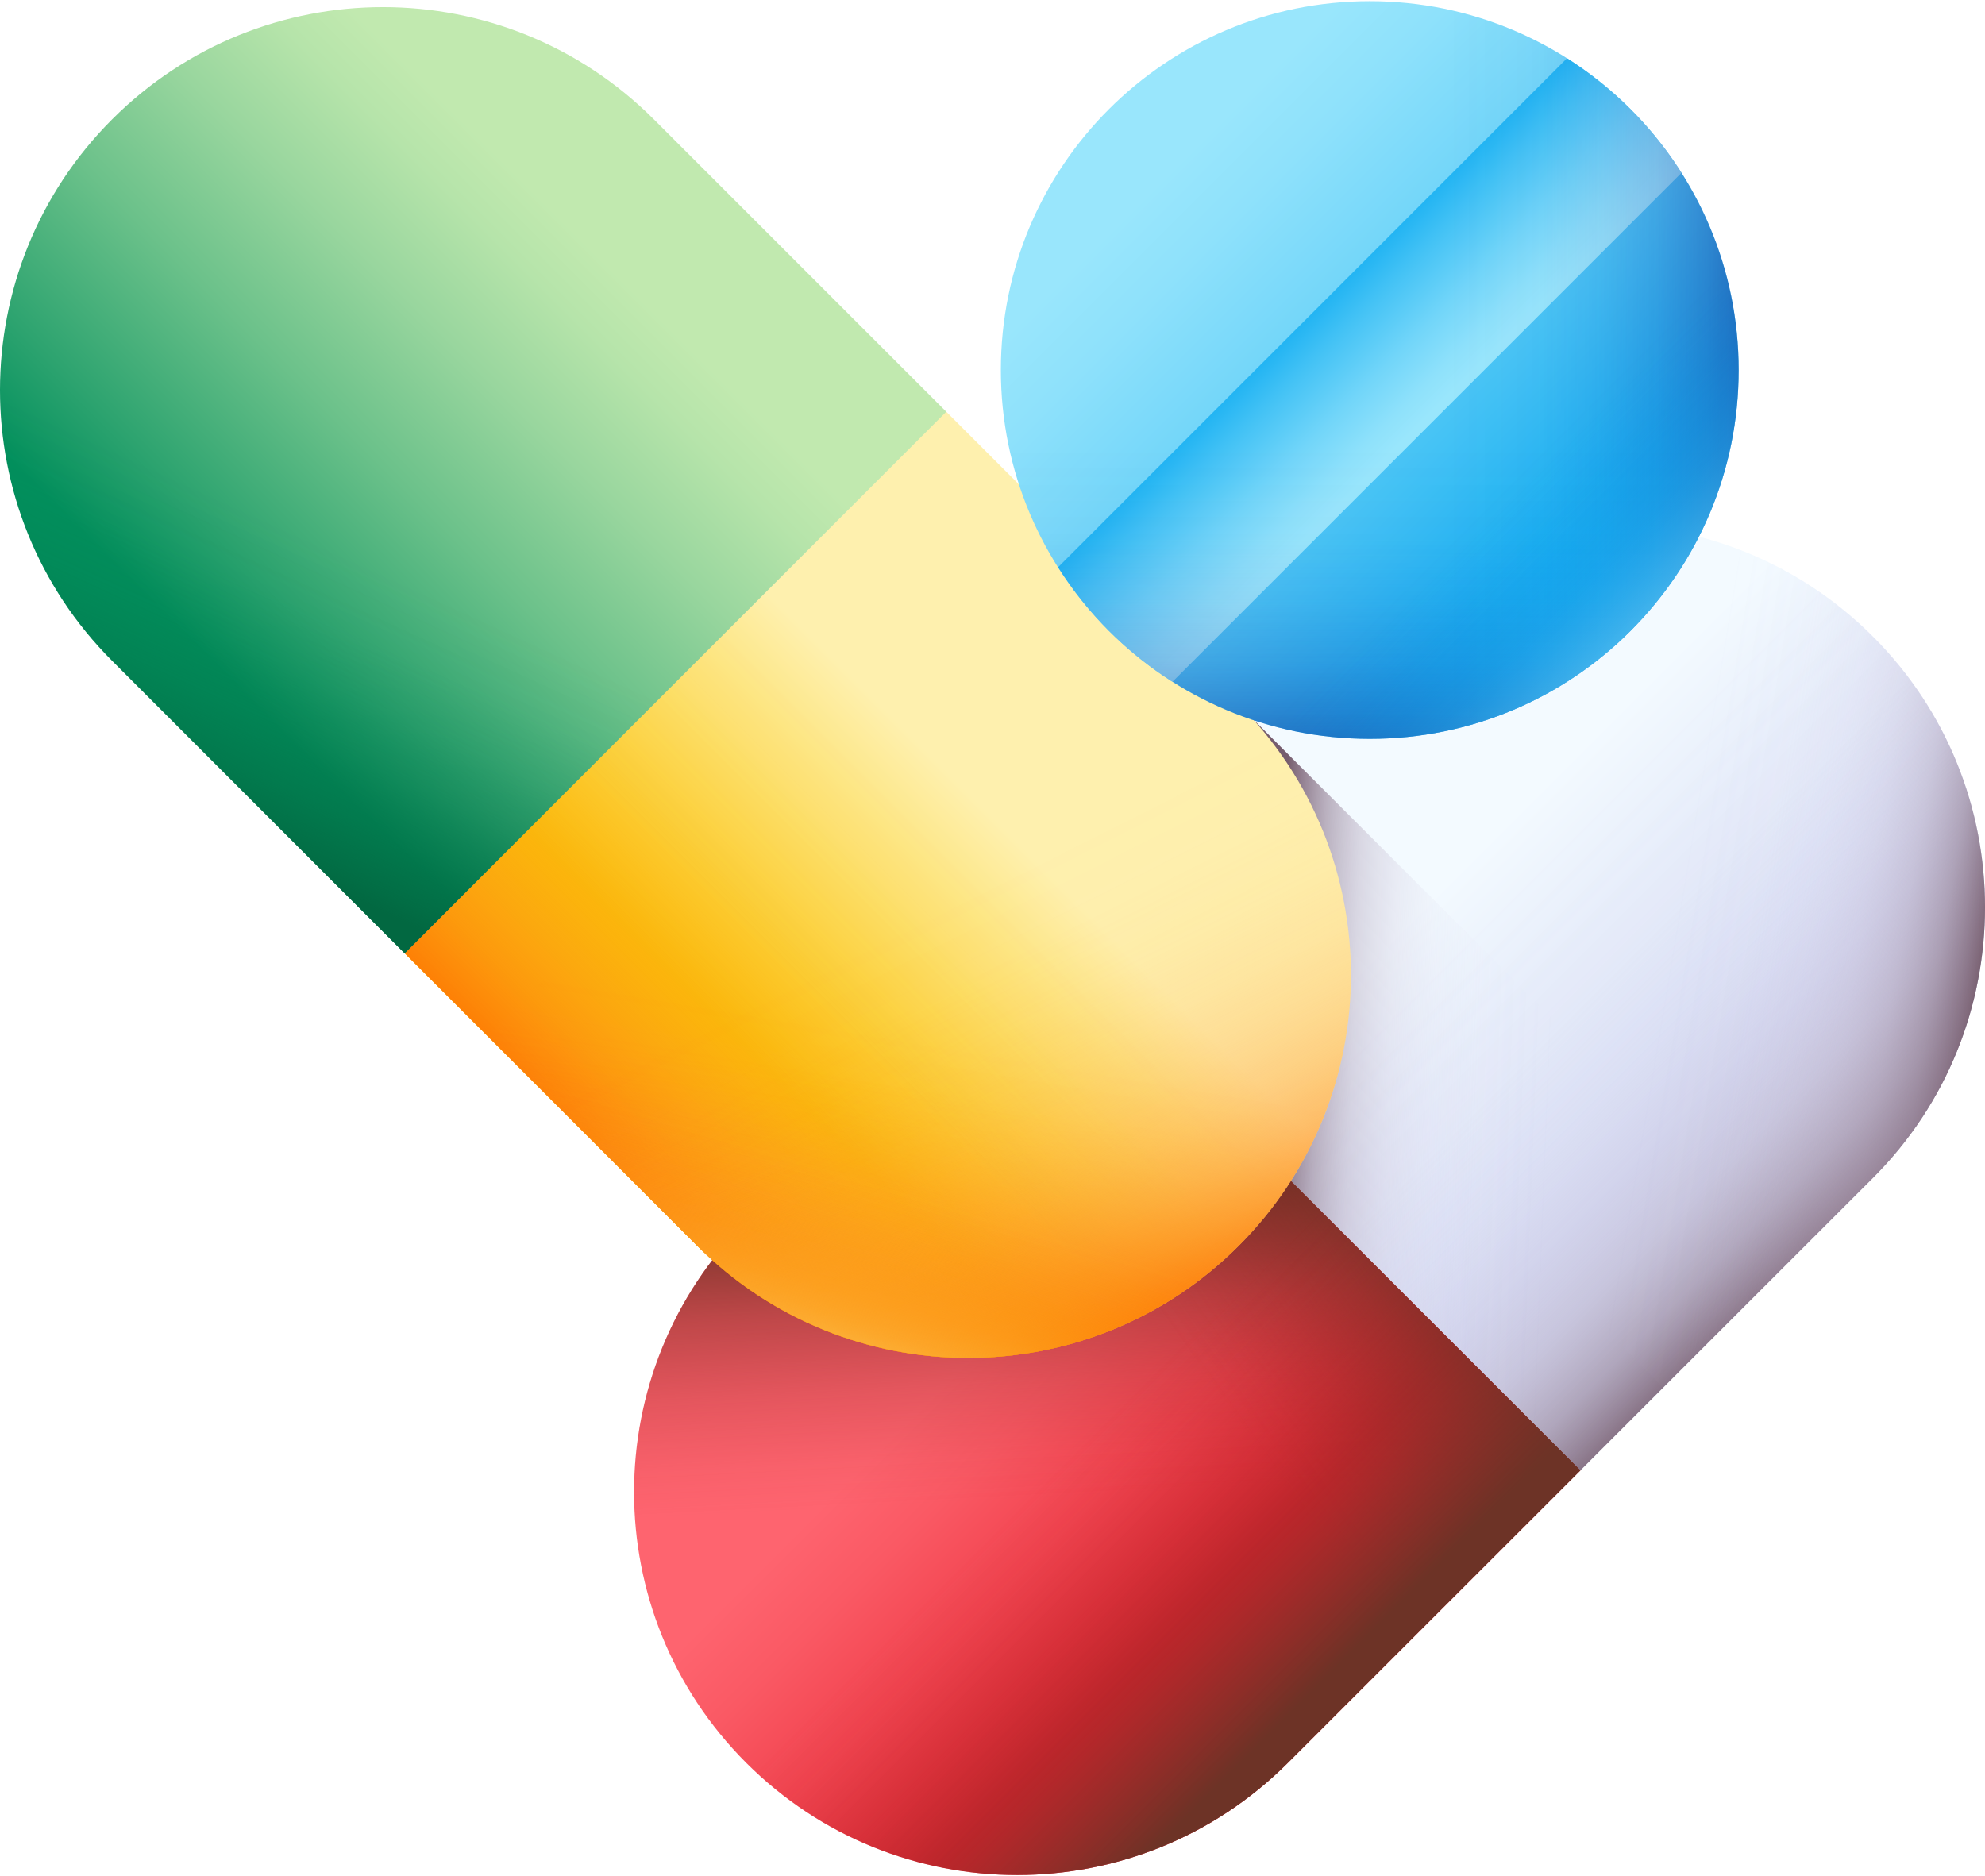 <svg width="512" height="484" viewBox="0 0 512 484" fill="none" xmlns="http://www.w3.org/2000/svg">
<path d="M483.064 164.176C502.354 183.466 511.999 208.75 511.999 234.026C511.999 259.302 502.354 284.586 483.064 303.876L407.622 379.318L317.163 330.077L267.922 239.618L343.364 164.176C381.944 125.595 444.483 125.595 483.064 164.176Z" fill="url(#paint0_linear_238_267)"/>
<path d="M483.067 164.176C502.357 183.466 512.002 208.75 512.002 234.026C512.002 259.302 502.357 284.586 483.067 303.876L407.625 379.318L317.166 330.077L302.164 302.513L458.48 146.197C467.556 150.882 475.851 156.947 483.067 164.176Z" fill="url(#paint1_linear_238_267)"/>
<path d="M462.323 324.635L407.625 379.309L317.173 330.074L267.938 239.622L322.612 184.924L462.323 324.635Z" fill="url(#paint2_linear_238_267)"/>
<path d="M267.925 239.617L407.625 379.317L332.183 454.759C293.602 493.34 231.064 493.34 192.483 454.759C173.193 435.469 163.547 410.185 163.547 384.909C163.547 359.633 173.192 334.349 192.483 315.059L267.925 239.617Z" fill="url(#paint3_linear_238_267)"/>
<path d="M267.925 239.617L407.625 379.317L332.183 454.759C293.602 493.34 231.064 493.34 192.483 454.759C173.193 435.469 163.547 410.185 163.547 384.909C163.547 359.633 173.192 334.349 192.483 315.059L267.925 239.617Z" fill="url(#paint4_linear_238_267)"/>
<path d="M188.562 319.217L328.024 458.679C329.447 457.412 330.834 456.105 332.183 454.759L407.624 379.317L267.925 239.617L192.482 315.059C191.136 316.408 189.829 317.794 188.562 319.217Z" fill="url(#paint5_linear_238_267)"/>
<path d="M316.489 288.184L407.622 379.317L332.18 454.759C293.599 493.34 231.061 493.34 192.48 454.759C185.25 447.543 179.185 439.249 174.5 430.172L316.489 288.184Z" fill="url(#paint6_linear_238_267)"/>
<path d="M343.369 164.176L289.281 218.264L428.981 357.964L483.069 303.876C502.359 284.586 512.005 259.302 512.004 234.026C512.004 208.75 502.359 183.466 483.069 164.176C444.488 125.595 381.949 125.595 343.369 164.176Z" fill="url(#paint7_linear_238_267)"/>
<path d="M319.517 321.359C300.227 340.649 274.943 350.294 249.667 350.294C224.391 350.294 199.107 340.649 179.817 321.359L104.375 245.917L153.616 155.458L244.075 106.217L319.517 181.659C358.098 220.24 358.098 282.778 319.517 321.359Z" fill="url(#paint8_linear_238_267)"/>
<path d="M319.517 321.359C300.227 340.649 274.943 350.294 249.667 350.294C224.391 350.294 199.107 340.649 179.817 321.359L104.375 245.917L153.616 155.458L181.18 140.456L337.496 296.772C332.811 305.849 326.746 314.143 319.517 321.359Z" fill="url(#paint9_linear_238_267)"/>
<path d="M244.078 106.217L104.378 245.917L28.936 170.475C-9.645 131.894 -9.645 69.356 28.936 30.775C48.226 11.485 73.51 1.839 98.786 1.84C124.062 1.84 149.346 11.485 168.636 30.776L244.078 106.217Z" fill="url(#paint10_linear_238_267)"/>
<path d="M195.511 154.784L104.378 245.917L28.936 170.475C-9.645 131.894 -9.645 69.356 28.936 30.775C36.151 23.546 44.446 17.48 53.523 12.795L195.511 154.784Z" fill="url(#paint11_linear_238_267)"/>
<path d="M319.522 181.659L265.434 127.571L125.734 267.271L179.822 321.359C199.112 340.649 224.396 350.295 249.672 350.294C274.948 350.294 300.232 340.649 319.522 321.359C358.103 282.778 358.103 220.24 319.522 181.659Z" fill="url(#paint12_linear_238_267)"/>
<path d="M319.522 181.659L265.434 127.571L125.734 267.271L179.822 321.359C199.112 340.649 224.396 350.295 249.672 350.294C274.948 350.294 300.232 340.649 319.522 321.359C358.103 282.778 358.103 220.24 319.522 181.659Z" fill="url(#paint13_linear_238_267)"/>
<path d="M319.525 321.355C300.235 340.645 274.951 350.291 249.675 350.291C224.399 350.291 199.115 340.646 179.825 321.355L104.383 245.913L195.516 154.78L337.504 296.768C332.82 305.845 326.754 314.14 319.525 321.355Z" fill="url(#paint14_linear_238_267)"/>
<path d="M353.305 190.603C405.855 190.603 448.454 148.004 448.454 95.454C448.454 42.905 405.855 0.305 353.305 0.305C300.756 0.305 258.156 42.905 258.156 95.454C258.156 148.004 300.756 190.603 353.305 190.603Z" fill="url(#paint15_linear_238_267)"/>
<path d="M433.72 44.581L302.42 175.881C290.529 168.328 280.419 158.22 272.914 146.328L404.19 15.028C416.09 22.584 426.173 32.676 433.72 44.581Z" fill="url(#paint16_linear_238_267)"/>
<path d="M258.156 95.454C258.156 148.003 300.755 190.603 353.305 190.603C405.855 190.603 448.454 148.003 448.454 95.454C448.454 92.823 448.342 90.219 448.133 87.642H258.477C258.265 90.241 258.158 92.847 258.156 95.454Z" fill="url(#paint17_linear_238_267)"/>
<path d="M353.303 0.306C347.173 0.306 341.182 0.893 335.375 2V188.909C341.284 190.036 347.287 190.603 353.303 190.603C405.852 190.603 448.452 148.003 448.452 95.454C448.452 42.905 405.853 0.306 353.303 0.306Z" fill="url(#paint18_linear_238_267)"/>
<path d="M420.184 27.783L285.633 162.334C302.882 179.786 326.829 190.603 353.305 190.603C405.854 190.603 448.454 148.003 448.454 95.454C448.453 68.978 437.636 45.031 420.184 27.783Z" fill="url(#paint19_linear_238_267)"/>
<defs>
<linearGradient id="paint0_linear_238_267" x1="376.912" y1="223.447" x2="438.826" y2="285.362" gradientUnits="userSpaceOnUse">
<stop stop-color="#F3FAFF"/>
<stop offset="1" stop-color="#D5DAF3"/>
</linearGradient>
<linearGradient id="paint1_linear_238_267" x1="385.925" y1="232.458" x2="473.56" y2="320.093" gradientUnits="userSpaceOnUse">
<stop stop-color="#DBD5EF" stop-opacity="0"/>
<stop offset="0.267" stop-color="#D8D2EC" stop-opacity="0.023"/>
<stop offset="0.443" stop-color="#D1C9E2" stop-opacity="0.098"/>
<stop offset="0.593" stop-color="#C4B9D1" stop-opacity="0.225"/>
<stop offset="0.729" stop-color="#B2A4BA" stop-opacity="0.405"/>
<stop offset="0.855" stop-color="#9A889C" stop-opacity="0.638"/>
<stop offset="0.971" stop-color="#7E6678" stop-opacity="0.92"/>
<stop offset="1" stop-color="#765D6E"/>
</linearGradient>
<linearGradient id="paint2_linear_238_267" x1="400.785" y1="283.499" x2="328.917" y2="280.713" gradientUnits="userSpaceOnUse">
<stop stop-color="#DBD5EF" stop-opacity="0"/>
<stop offset="0.267" stop-color="#D8D2EC" stop-opacity="0.023"/>
<stop offset="0.443" stop-color="#D1C9E2" stop-opacity="0.098"/>
<stop offset="0.593" stop-color="#C4B9D1" stop-opacity="0.225"/>
<stop offset="0.729" stop-color="#B2A4BA" stop-opacity="0.405"/>
<stop offset="0.855" stop-color="#9A889C" stop-opacity="0.638"/>
<stop offset="0.971" stop-color="#7E6678" stop-opacity="0.92"/>
<stop offset="1" stop-color="#765D6E"/>
</linearGradient>
<linearGradient id="paint3_linear_238_267" x1="241.927" y1="358.435" x2="303.841" y2="420.349" gradientUnits="userSpaceOnUse">
<stop stop-color="#FE646F"/>
<stop offset="0.235" stop-color="#FA5964"/>
<stop offset="0.641" stop-color="#EF3D49"/>
<stop offset="1" stop-color="#E41F2D"/>
</linearGradient>
<linearGradient id="paint4_linear_238_267" x1="285.699" y1="385.588" x2="281.8" y2="309.263" gradientUnits="userSpaceOnUse">
<stop stop-color="#A72B2B" stop-opacity="0"/>
<stop offset="0.156" stop-color="#A32B2A" stop-opacity="0.066"/>
<stop offset="0.386" stop-color="#982C29" stop-opacity="0.248"/>
<stop offset="0.661" stop-color="#872F28" stop-opacity="0.545"/>
<stop offset="0.97" stop-color="#6F3226" stop-opacity="0.956"/>
<stop offset="1" stop-color="#6D3326"/>
</linearGradient>
<linearGradient id="paint5_linear_238_267" x1="303.668" y1="345.501" x2="359.571" y2="305.803" gradientUnits="userSpaceOnUse">
<stop stop-color="#A72B2B" stop-opacity="0"/>
<stop offset="0.156" stop-color="#A32B2A" stop-opacity="0.066"/>
<stop offset="0.386" stop-color="#982C29" stop-opacity="0.248"/>
<stop offset="0.661" stop-color="#872F28" stop-opacity="0.545"/>
<stop offset="0.97" stop-color="#6F3226" stop-opacity="0.956"/>
<stop offset="1" stop-color="#6D3326"/>
</linearGradient>
<linearGradient id="paint6_linear_238_267" x1="267.04" y1="383.551" x2="329.044" y2="445.555" gradientUnits="userSpaceOnUse">
<stop stop-color="#A72B2B" stop-opacity="0"/>
<stop offset="0.156" stop-color="#A32B2A" stop-opacity="0.066"/>
<stop offset="0.386" stop-color="#982C29" stop-opacity="0.248"/>
<stop offset="0.661" stop-color="#872F28" stop-opacity="0.545"/>
<stop offset="0.97" stop-color="#6F3226" stop-opacity="0.956"/>
<stop offset="1" stop-color="#6D3326"/>
</linearGradient>
<linearGradient id="paint7_linear_238_267" x1="429.348" y1="247.24" x2="509.825" y2="260.744" gradientUnits="userSpaceOnUse">
<stop stop-color="#DBD5EF" stop-opacity="0"/>
<stop offset="0.267" stop-color="#D8D2EC" stop-opacity="0.023"/>
<stop offset="0.443" stop-color="#D1C9E2" stop-opacity="0.098"/>
<stop offset="0.593" stop-color="#C4B9D1" stop-opacity="0.225"/>
<stop offset="0.729" stop-color="#B2A4BA" stop-opacity="0.405"/>
<stop offset="0.855" stop-color="#9A889C" stop-opacity="0.638"/>
<stop offset="0.971" stop-color="#7E6678" stop-opacity="0.92"/>
<stop offset="1" stop-color="#765D6E"/>
</linearGradient>
<linearGradient id="paint8_linear_238_267" x1="259.801" y1="214.592" x2="197.887" y2="276.507" gradientUnits="userSpaceOnUse">
<stop stop-color="#FEF0AE"/>
<stop offset="1" stop-color="#FAC600"/>
</linearGradient>
<linearGradient id="paint9_linear_238_267" x1="250.791" y1="223.602" x2="163.156" y2="311.237" gradientUnits="userSpaceOnUse">
<stop stop-color="#FE9738" stop-opacity="0"/>
<stop offset="0.165" stop-color="#FE9637" stop-opacity="0.012"/>
<stop offset="0.296" stop-color="#FE9535" stop-opacity="0.052"/>
<stop offset="0.415" stop-color="#FE9331" stop-opacity="0.118"/>
<stop offset="0.527" stop-color="#FE902C" stop-opacity="0.211"/>
<stop offset="0.635" stop-color="#FE8C25" stop-opacity="0.331"/>
<stop offset="0.739" stop-color="#FE871D" stop-opacity="0.479"/>
<stop offset="0.84" stop-color="#FE8213" stop-opacity="0.655"/>
<stop offset="0.936" stop-color="#FE7B09" stop-opacity="0.852"/>
<stop offset="1" stop-color="#FE7701"/>
</linearGradient>
<linearGradient id="paint10_linear_238_267" x1="146.776" y1="58.228" x2="44.417" y2="160.587" gradientUnits="userSpaceOnUse">
<stop stop-color="#C1E9AF"/>
<stop offset="0.107" stop-color="#B6E4AA"/>
<stop offset="0.293" stop-color="#99D69E"/>
<stop offset="0.536" stop-color="#6BC18A"/>
<stop offset="0.824" stop-color="#2CA36F"/>
<stop offset="1" stop-color="#02905D"/>
</linearGradient>
<linearGradient id="paint11_linear_238_267" x1="86.331" y1="141.793" x2="52.997" y2="214.46" gradientUnits="userSpaceOnUse">
<stop stop-color="#026841" stop-opacity="0"/>
<stop offset="0.218" stop-color="#026841" stop-opacity="0.033"/>
<stop offset="0.41" stop-color="#026841" stop-opacity="0.137"/>
<stop offset="0.592" stop-color="#026841" stop-opacity="0.31"/>
<stop offset="0.767" stop-color="#026841" stop-opacity="0.553"/>
<stop offset="0.937" stop-color="#026841" stop-opacity="0.864"/>
<stop offset="1" stop-color="#026841"/>
</linearGradient>
<linearGradient id="paint12_linear_238_267" x1="236.015" y1="267.022" x2="222.512" y2="347.501" gradientUnits="userSpaceOnUse">
<stop stop-color="#FE9738" stop-opacity="0"/>
<stop offset="0.165" stop-color="#FE9637" stop-opacity="0.012"/>
<stop offset="0.296" stop-color="#FE9535" stop-opacity="0.052"/>
<stop offset="0.415" stop-color="#FE9331" stop-opacity="0.118"/>
<stop offset="0.527" stop-color="#FE902C" stop-opacity="0.211"/>
<stop offset="0.635" stop-color="#FE8C25" stop-opacity="0.331"/>
<stop offset="0.739" stop-color="#FE871D" stop-opacity="0.479"/>
<stop offset="0.84" stop-color="#FE8213" stop-opacity="0.655"/>
<stop offset="0.936" stop-color="#FE7B09" stop-opacity="0.852"/>
<stop offset="1" stop-color="#FE7701"/>
</linearGradient>
<linearGradient id="paint13_linear_238_267" x1="231.662" y1="237.68" x2="289.185" y2="351.916" gradientUnits="userSpaceOnUse">
<stop stop-color="#FE9738" stop-opacity="0"/>
<stop offset="0.165" stop-color="#FE9637" stop-opacity="0.012"/>
<stop offset="0.296" stop-color="#FE9535" stop-opacity="0.052"/>
<stop offset="0.415" stop-color="#FE9331" stop-opacity="0.118"/>
<stop offset="0.527" stop-color="#FE902C" stop-opacity="0.211"/>
<stop offset="0.635" stop-color="#FE8C25" stop-opacity="0.331"/>
<stop offset="0.739" stop-color="#FE871D" stop-opacity="0.479"/>
<stop offset="0.84" stop-color="#FE8213" stop-opacity="0.655"/>
<stop offset="0.936" stop-color="#FE7B09" stop-opacity="0.852"/>
<stop offset="1" stop-color="#FE7701"/>
</linearGradient>
<linearGradient id="paint14_linear_238_267" x1="212.284" y1="298.055" x2="194.069" y2="357.759" gradientUnits="userSpaceOnUse">
<stop stop-color="#FAC600" stop-opacity="0"/>
<stop offset="0.117" stop-color="#FAC602" stop-opacity="0.017"/>
<stop offset="0.242" stop-color="#FAC80B" stop-opacity="0.067"/>
<stop offset="0.37" stop-color="#FACC1A" stop-opacity="0.151"/>
<stop offset="0.501" stop-color="#FBD12E" stop-opacity="0.268"/>
<stop offset="0.634" stop-color="#FBD748" stop-opacity="0.419"/>
<stop offset="0.768" stop-color="#FCDF69" stop-opacity="0.604"/>
<stop offset="0.9" stop-color="#FDE88E" stop-opacity="0.819"/>
<stop offset="1" stop-color="#FEF0AE"/>
</linearGradient>
<linearGradient id="paint15_linear_238_267" x1="301.825" y1="43.974" x2="408.593" y2="150.742" gradientUnits="userSpaceOnUse">
<stop stop-color="#99E6FC"/>
<stop offset="0.133" stop-color="#8EE1FB"/>
<stop offset="0.363" stop-color="#71D5F9"/>
<stop offset="0.663" stop-color="#43C2F5"/>
<stop offset="1" stop-color="#08A9F1"/>
</linearGradient>
<linearGradient id="paint16_linear_238_267" x1="366.768" y1="108.915" x2="333.465" y2="75.612" gradientUnits="userSpaceOnUse">
<stop stop-color="#99E6FC"/>
<stop offset="0.133" stop-color="#8EE1FB"/>
<stop offset="0.363" stop-color="#71D5F9"/>
<stop offset="0.663" stop-color="#43C2F5"/>
<stop offset="1" stop-color="#08A9F1"/>
</linearGradient>
<linearGradient id="paint17_linear_238_267" x1="353.305" y1="114.62" x2="353.305" y2="212.187" gradientUnits="userSpaceOnUse">
<stop stop-color="#2740B0" stop-opacity="0"/>
<stop offset="0.251" stop-color="#263FAE" stop-opacity="0.023"/>
<stop offset="0.424" stop-color="#253DAB" stop-opacity="0.095"/>
<stop offset="0.574" stop-color="#233BA4" stop-opacity="0.218"/>
<stop offset="0.711" stop-color="#21379B" stop-opacity="0.393"/>
<stop offset="0.839" stop-color="#1E3290" stop-opacity="0.618"/>
<stop offset="0.959" stop-color="#1A2C82" stop-opacity="0.89"/>
<stop offset="1" stop-color="#192A7D"/>
</linearGradient>
<linearGradient id="paint18_linear_238_267" x1="372.897" y1="95.454" x2="467.611" y2="95.454" gradientUnits="userSpaceOnUse">
<stop stop-color="#2740B0" stop-opacity="0"/>
<stop offset="0.251" stop-color="#263FAE" stop-opacity="0.023"/>
<stop offset="0.424" stop-color="#253DAB" stop-opacity="0.095"/>
<stop offset="0.574" stop-color="#233BA4" stop-opacity="0.218"/>
<stop offset="0.711" stop-color="#21379B" stop-opacity="0.393"/>
<stop offset="0.839" stop-color="#1E3290" stop-opacity="0.618"/>
<stop offset="0.959" stop-color="#1A2C82" stop-opacity="0.89"/>
<stop offset="1" stop-color="#192A7D"/>
</linearGradient>
<linearGradient id="paint19_linear_238_267" x1="386.185" y1="128.334" x2="433.163" y2="175.313" gradientUnits="userSpaceOnUse">
<stop stop-color="#08A9F1" stop-opacity="0"/>
<stop offset="0.093" stop-color="#0BAAF1" stop-opacity="0.025"/>
<stop offset="0.219" stop-color="#15AEF2" stop-opacity="0.094"/>
<stop offset="0.365" stop-color="#26B5F3" stop-opacity="0.208"/>
<stop offset="0.526" stop-color="#3DBFF5" stop-opacity="0.367"/>
<stop offset="0.698" stop-color="#5ACBF7" stop-opacity="0.571"/>
<stop offset="0.878" stop-color="#7EDAF9" stop-opacity="0.816"/>
<stop offset="1" stop-color="#99E6FC"/>
</linearGradient>
</defs>
</svg>
